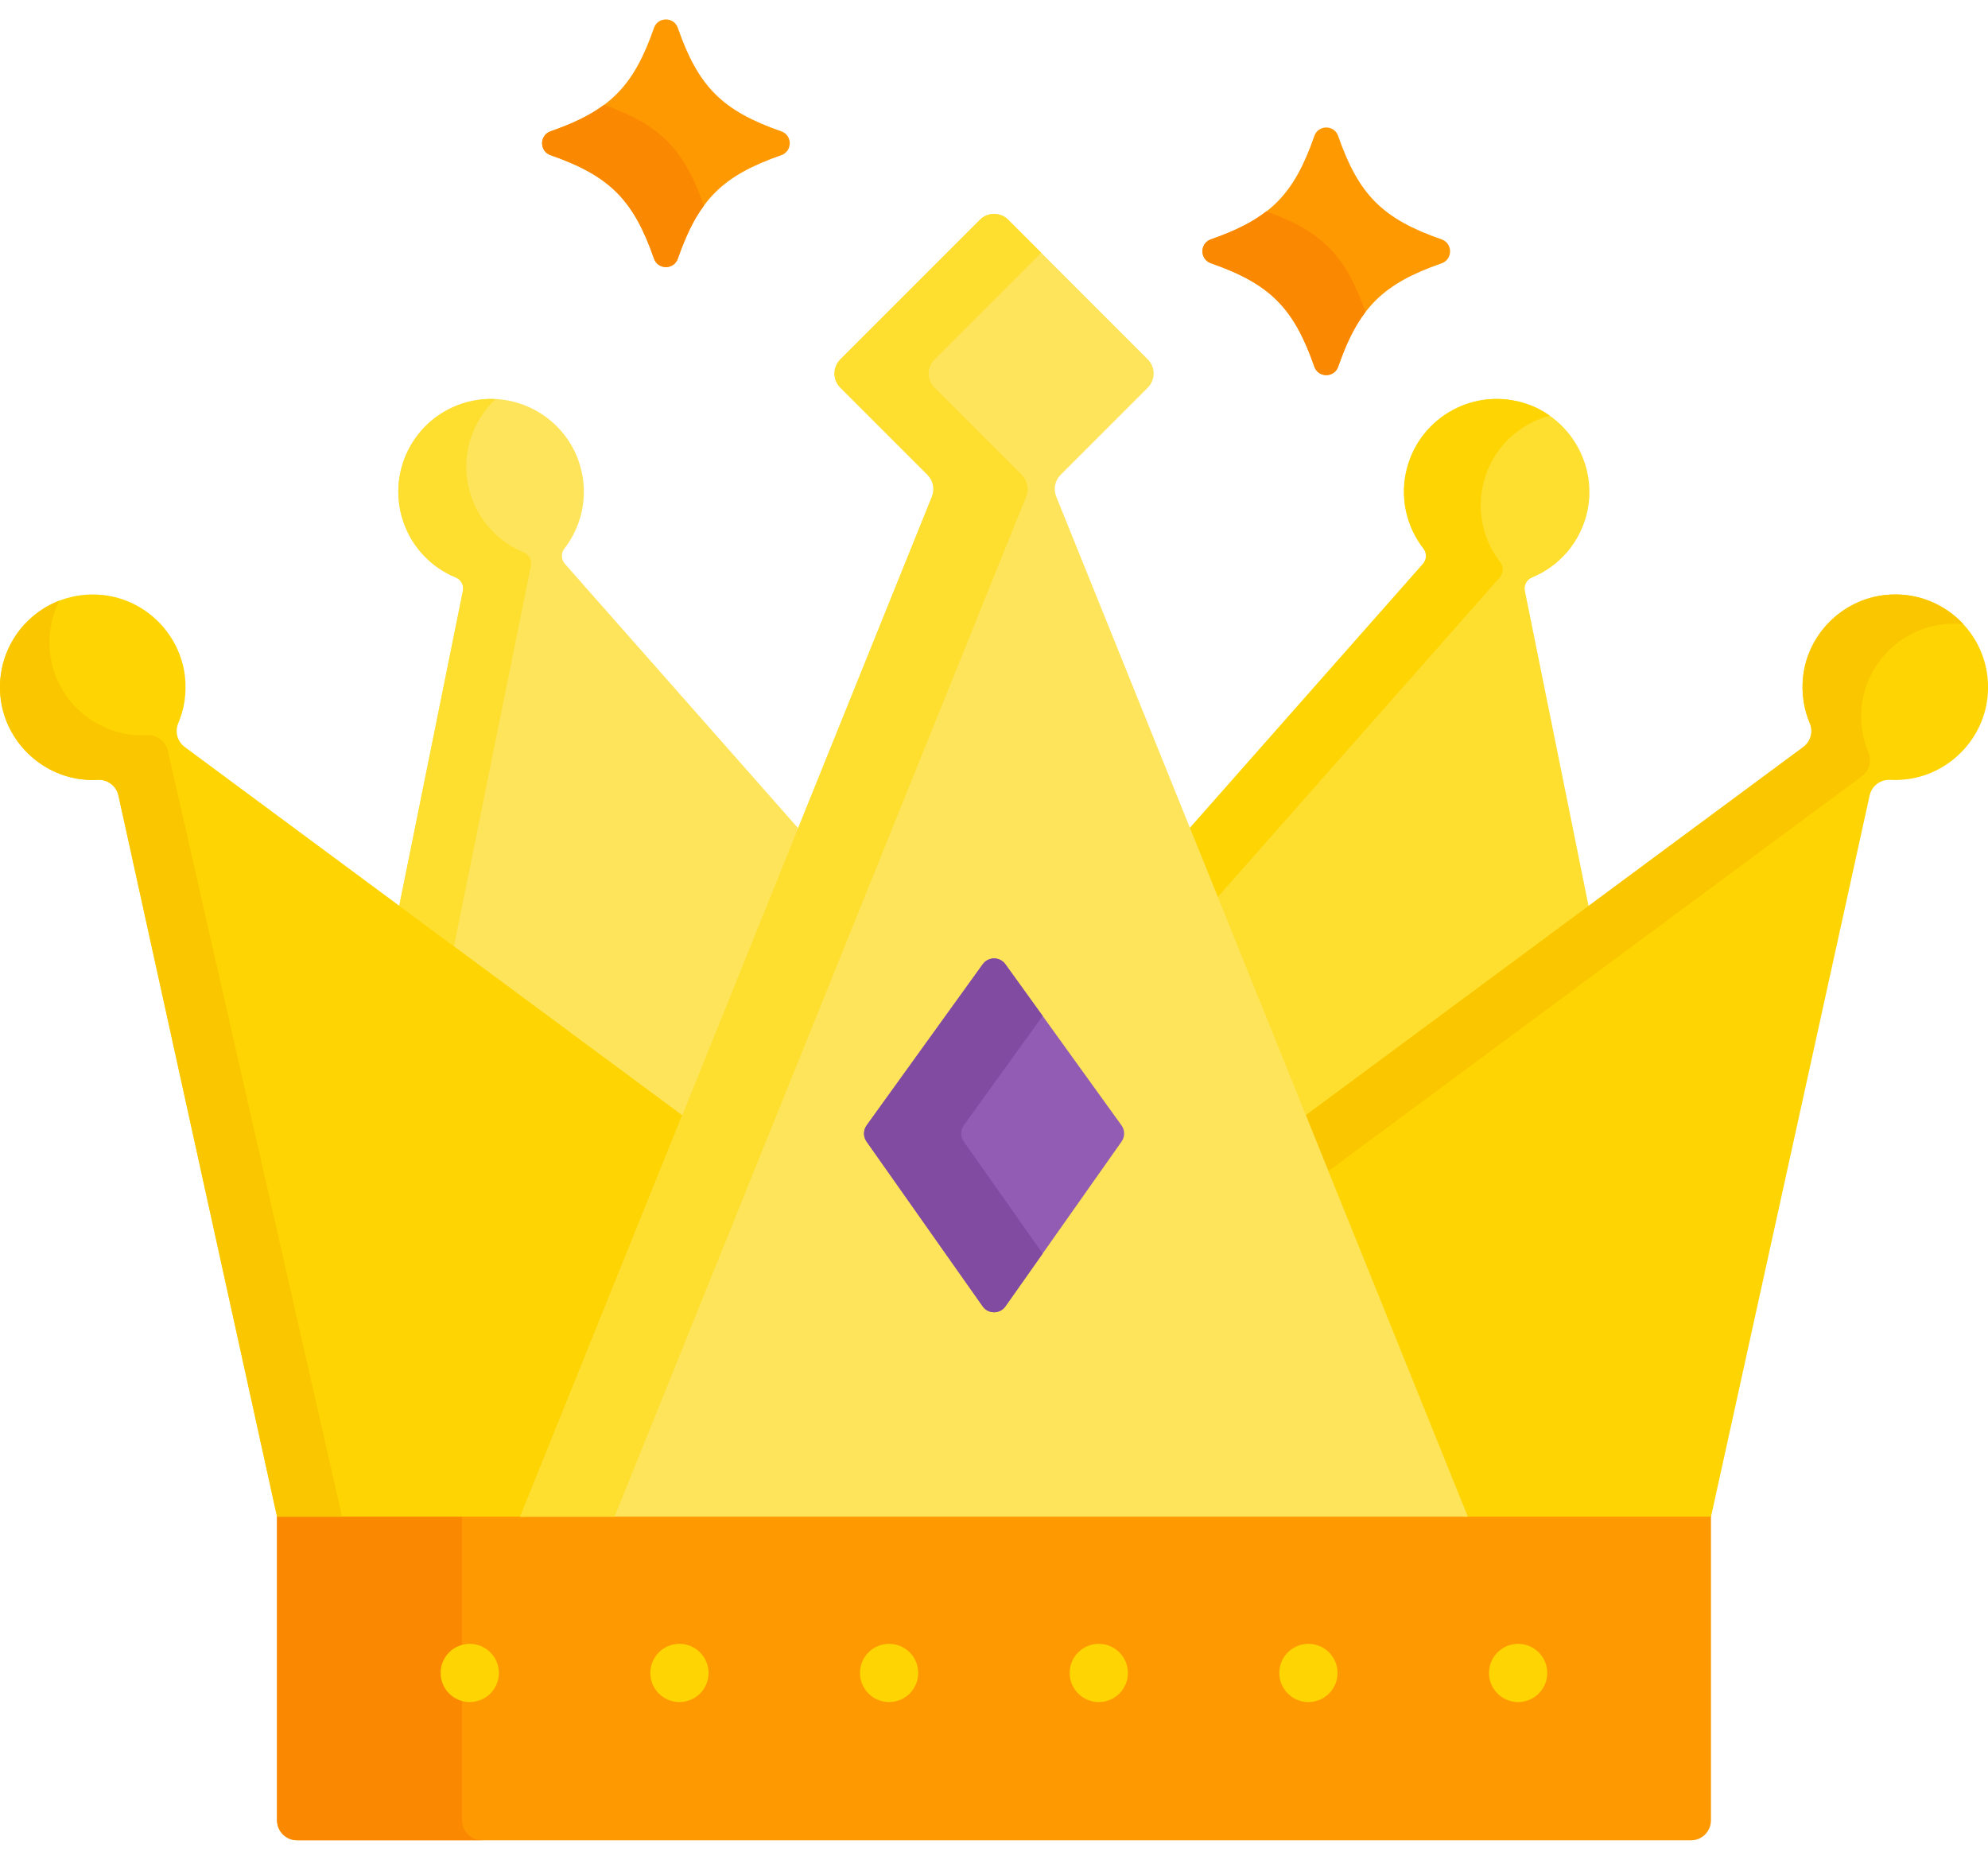 <svg width="31" height="29" viewBox="0 0 31 29" fill="none" xmlns="http://www.w3.org/2000/svg">
<path d="M4.32 23.59V28.385C4.32 28.557 4.46 28.697 4.632 28.697H26.369C26.541 28.697 26.68 28.557 26.68 28.385V23.59H4.32Z" fill="#FE9901"/>
<path d="M7.205 28.383V23.648H4.32V28.383C4.32 28.555 4.46 28.695 4.632 28.695H7.516C7.344 28.695 7.205 28.555 7.205 28.383Z" fill="#FB8801"/>
<path d="M7.11 9.007C7.191 9.04 7.236 9.129 7.218 9.216L6.212 14.191L10.664 17.485L12.489 12.963L8.81 8.794C8.751 8.727 8.745 8.627 8.799 8.557C9.093 8.179 9.196 7.662 9.015 7.167C8.781 6.528 8.117 6.134 7.445 6.237C6.577 6.37 6.04 7.218 6.261 8.043C6.382 8.496 6.706 8.841 7.11 9.007Z" fill="#FEE45A"/>
<path d="M7.11 9.006C7.191 9.04 7.236 9.128 7.218 9.215L6.226 14.124L7.079 14.756L8.279 8.823C8.296 8.737 8.252 8.648 8.17 8.615C7.767 8.449 7.443 8.104 7.321 7.651C7.178 7.118 7.352 6.576 7.727 6.223C7.634 6.218 7.54 6.222 7.445 6.236C6.577 6.369 6.04 7.218 6.261 8.042C6.382 8.495 6.706 8.841 7.11 9.006Z" fill="#FEDF30"/>
<path d="M22.188 8.793L18.508 12.962L20.333 17.485L24.784 14.19L23.779 9.217C23.761 9.13 23.805 9.04 23.888 9.006C24.314 8.831 24.652 8.454 24.755 7.961C24.903 7.251 24.489 6.528 23.801 6.297C23.003 6.029 22.156 6.492 21.941 7.293C21.819 7.749 21.929 8.212 22.198 8.557C22.252 8.627 22.246 8.726 22.188 8.793Z" fill="#FEDF30"/>
<path d="M22.19 8.793L18.555 12.911L18.989 13.987L23.386 9.005C23.444 8.938 23.45 8.839 23.396 8.769C23.127 8.424 23.017 7.961 23.139 7.505C23.278 6.986 23.683 6.61 24.167 6.481C24.057 6.404 23.936 6.341 23.803 6.297C23.005 6.029 22.158 6.492 21.943 7.293C21.821 7.749 21.931 8.212 22.2 8.557C22.254 8.627 22.248 8.726 22.19 8.793Z" fill="#FED402"/>
<path d="M29.4 9.278C28.73 9.347 28.189 9.886 28.116 10.555C28.088 10.814 28.129 11.061 28.222 11.28C28.278 11.411 28.234 11.564 28.119 11.649L20.312 17.427L22.824 23.65H26.681L29.154 12.405C29.187 12.255 29.323 12.152 29.476 12.161C29.566 12.166 29.658 12.162 29.752 12.149C30.421 12.057 30.947 11.5 30.997 10.826C31.064 9.926 30.305 9.184 29.4 9.278Z" fill="#FED402"/>
<path d="M29.4 9.278C28.731 9.347 28.189 9.886 28.117 10.555C28.089 10.814 28.13 11.061 28.223 11.28C28.278 11.412 28.235 11.564 28.12 11.649L20.363 17.39L20.715 18.261L29.034 12.104C29.148 12.019 29.192 11.867 29.136 11.735C29.043 11.516 29.003 11.269 29.031 11.011C29.103 10.341 29.645 9.802 30.314 9.733C30.417 9.722 30.518 9.723 30.616 9.733C30.32 9.413 29.881 9.228 29.4 9.278Z" fill="#FAC600"/>
<path d="M8.177 23.65L10.689 17.428L2.882 11.649C2.767 11.564 2.723 11.412 2.779 11.28C2.872 11.061 2.913 10.815 2.885 10.556C2.812 9.887 2.271 9.347 1.601 9.278C0.695 9.184 -0.063 9.927 0.004 10.828C0.054 11.501 0.581 12.058 1.25 12.15C1.344 12.162 1.436 12.166 1.526 12.161C1.678 12.152 1.814 12.255 1.847 12.405L4.32 23.65H8.177Z" fill="#FED402"/>
<path d="M2.618 11.708C2.585 11.559 2.449 11.456 2.296 11.464C2.206 11.469 2.114 11.466 2.02 11.453C1.351 11.361 0.825 10.804 0.775 10.131C0.754 9.854 0.811 9.593 0.927 9.365C0.353 9.587 -0.045 10.163 0.004 10.826C0.054 11.5 0.581 12.057 1.25 12.149C1.344 12.161 1.436 12.165 1.526 12.16C1.678 12.151 1.814 12.254 1.847 12.404L4.32 23.649H5.334L2.618 11.708Z" fill="#FAC600"/>
<path d="M22.889 23.65L16.47 7.742C16.423 7.626 16.45 7.494 16.538 7.405L17.898 6.045C18.02 5.923 18.02 5.726 17.898 5.604L15.722 3.427C15.6 3.305 15.402 3.305 15.281 3.427L13.104 5.604C12.982 5.726 12.982 5.923 13.104 6.045L14.464 7.405C14.552 7.494 14.579 7.626 14.533 7.742L8.113 23.65H22.889Z" fill="#FEE45A"/>
<path d="M15.933 7.405L14.573 6.045C14.451 5.923 14.451 5.726 14.573 5.604L16.236 3.941L15.722 3.427C15.6 3.305 15.402 3.305 15.281 3.427L13.104 5.604C12.982 5.726 12.982 5.923 13.104 6.045L14.464 7.405C14.552 7.494 14.579 7.626 14.533 7.742L8.113 23.65H9.583L16.002 7.742C16.049 7.626 16.022 7.494 15.933 7.405Z" fill="#FEDF30"/>
<path d="M15.325 15.035L13.514 17.548C13.46 17.623 13.459 17.724 13.512 17.8L15.324 20.371C15.41 20.493 15.592 20.493 15.678 20.371L17.49 17.8C17.543 17.724 17.542 17.623 17.488 17.548L15.677 15.035C15.59 14.915 15.412 14.915 15.325 15.035Z" fill="#925CB4"/>
<path d="M15.028 17.8C14.975 17.724 14.975 17.623 15.029 17.548L16.259 15.842L15.677 15.035C15.59 14.915 15.412 14.915 15.325 15.035L13.514 17.548C13.46 17.623 13.459 17.724 13.512 17.8L15.324 20.371C15.41 20.493 15.592 20.493 15.678 20.371L16.259 19.547L15.028 17.8Z" fill="#814BA2"/>
<path d="M7.325 26.541C7.576 26.541 7.779 26.338 7.779 26.087C7.779 25.836 7.576 25.633 7.325 25.633C7.074 25.633 6.871 25.836 6.871 26.087C6.871 26.338 7.074 26.541 7.325 26.541Z" fill="#FED402"/>
<path d="M10.595 26.541C10.845 26.541 11.049 26.338 11.049 26.087C11.049 25.836 10.845 25.633 10.595 25.633C10.344 25.633 10.141 25.836 10.141 26.087C10.141 26.338 10.344 26.541 10.595 26.541Z" fill="#FED402"/>
<path d="M13.864 26.541C14.115 26.541 14.318 26.338 14.318 26.087C14.318 25.836 14.115 25.633 13.864 25.633C13.614 25.633 13.41 25.836 13.41 26.087C13.41 26.338 13.614 26.541 13.864 26.541Z" fill="#FED402"/>
<path d="M17.134 26.541C17.385 26.541 17.588 26.338 17.588 26.087C17.588 25.836 17.385 25.633 17.134 25.633C16.883 25.633 16.68 25.836 16.68 26.087C16.68 26.338 16.883 26.541 17.134 26.541Z" fill="#FED402"/>
<path d="M20.403 26.541C20.654 26.541 20.857 26.338 20.857 26.087C20.857 25.836 20.654 25.633 20.403 25.633C20.152 25.633 19.949 25.836 19.949 26.087C19.949 26.338 20.152 26.541 20.403 26.541Z" fill="#FED402"/>
<path d="M23.673 26.541C23.924 26.541 24.127 26.338 24.127 26.087C24.127 25.836 23.924 25.633 23.673 25.633C23.422 25.633 23.219 25.836 23.219 26.087C23.219 26.338 23.422 26.541 23.673 26.541Z" fill="#FED402"/>
<path d="M10.57 0.435C10.89 1.354 11.264 1.727 12.183 2.048C12.359 2.109 12.359 2.358 12.183 2.42C11.264 2.74 10.89 3.114 10.57 4.032C10.509 4.209 10.259 4.209 10.198 4.032C9.878 3.114 9.504 2.74 8.586 2.42C8.409 2.358 8.409 2.109 8.586 2.048C9.504 1.727 9.878 1.354 10.198 0.435C10.259 0.259 10.509 0.259 10.57 0.435Z" fill="#FE9901"/>
<path d="M9.42 1.635C9.202 1.798 8.933 1.926 8.586 2.047C8.409 2.109 8.409 2.358 8.586 2.42C9.504 2.74 9.878 3.113 10.198 4.032C10.259 4.209 10.509 4.209 10.57 4.032C10.69 3.689 10.817 3.422 10.977 3.206C10.664 2.321 10.296 1.948 9.42 1.635Z" fill="#FB8801"/>
<path d="M20.867 2.121C21.187 3.04 21.561 3.413 22.48 3.733C22.656 3.795 22.656 4.044 22.48 4.106C21.561 4.426 21.187 4.799 20.867 5.718C20.806 5.894 20.556 5.894 20.495 5.718C20.175 4.799 19.801 4.426 18.883 4.106C18.706 4.044 18.706 3.795 18.883 3.733C19.801 3.413 20.175 3.04 20.495 2.121C20.556 1.944 20.806 1.944 20.867 2.121Z" fill="#FE9901"/>
<path d="M19.747 3.295C19.524 3.469 19.246 3.605 18.883 3.731C18.706 3.793 18.706 4.042 18.883 4.104C19.801 4.424 20.175 4.797 20.495 5.716C20.556 5.893 20.806 5.893 20.867 5.716C20.991 5.36 21.124 5.086 21.293 4.865C20.982 3.982 20.615 3.608 19.747 3.295Z" fill="#FB8801"/>
</svg>
